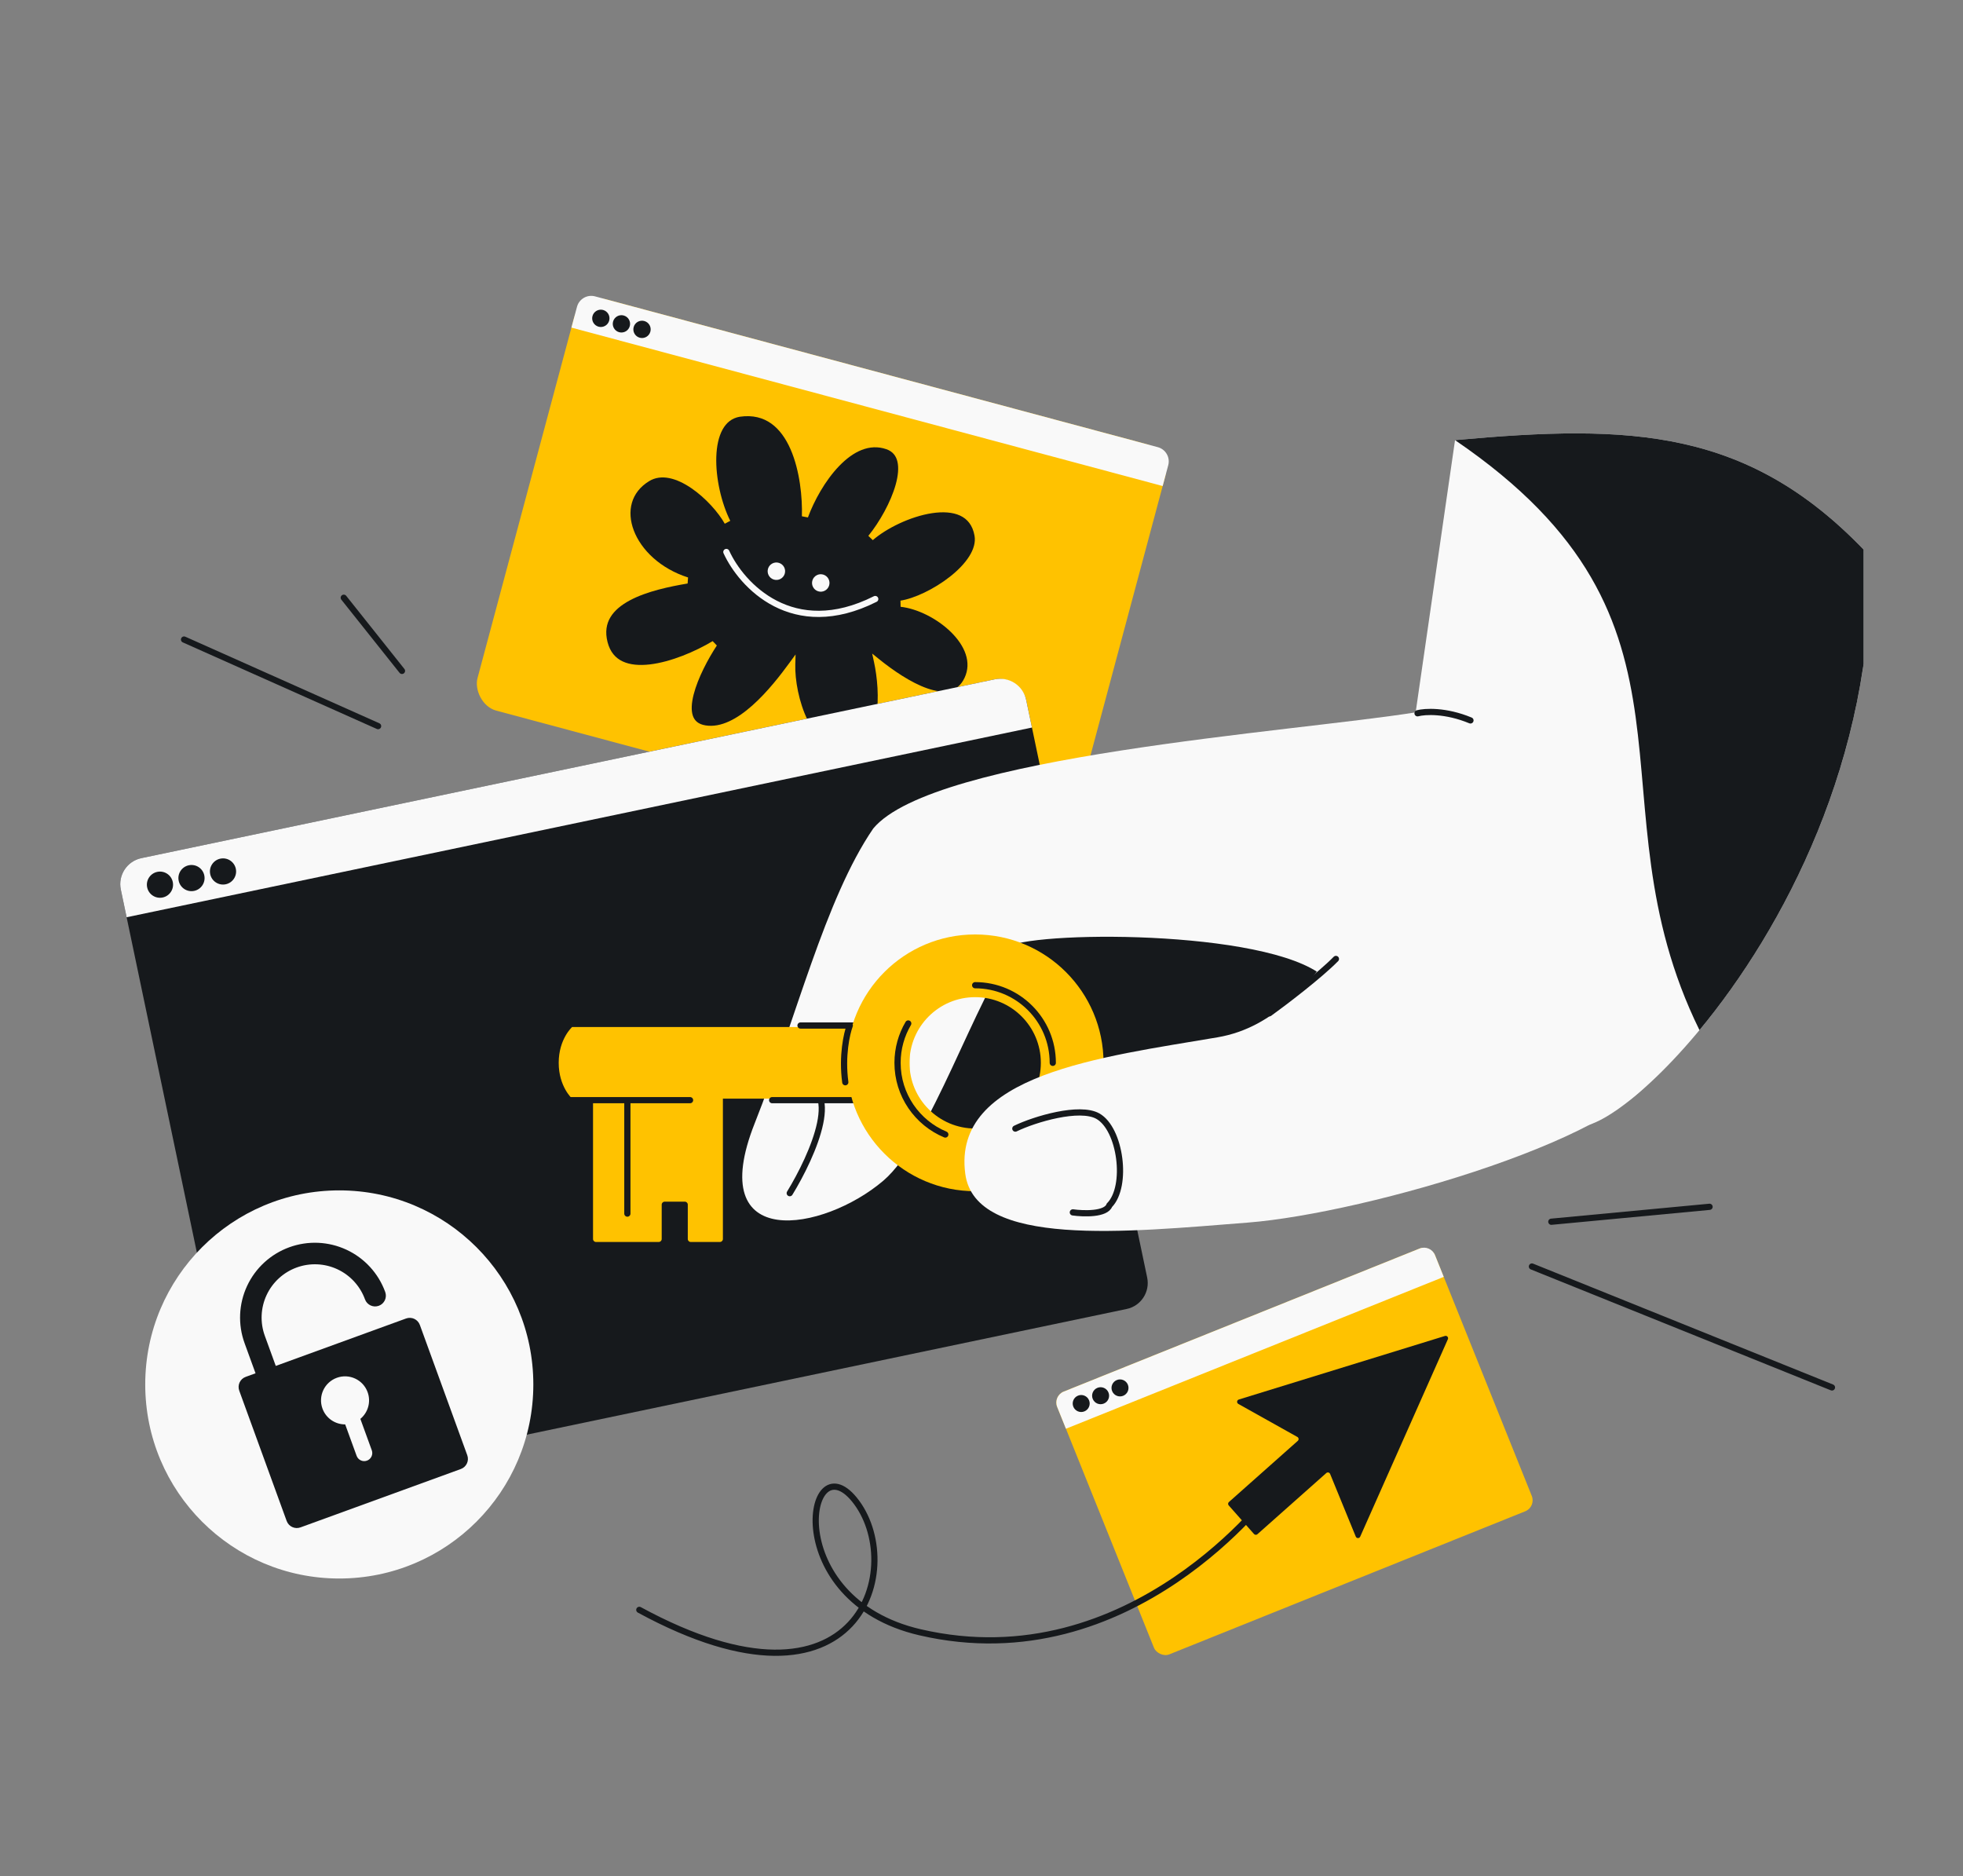 <svg width="632" height="604" viewBox="0 0 632 604" fill="none" xmlns="http://www.w3.org/2000/svg">
<rect x="0" y="0" width="632" height="604" fill="#808080" stroke="none"/>
<g clip-path="url(#clip0_448_178)">
<rect x="186.997" y="94.181" width="197.07" height="137.051" rx="8.549" transform="rotate(15 186.997 94.181)" fill="#FFC200"/>
<path d="M372.764 143.957L191.584 95.41C189.051 94.731 186.446 96.235 185.767 98.768L183.973 105.465L374.328 156.47L376.122 149.774C376.801 147.24 375.297 144.636 372.764 143.957Z" fill="#F9F9F9"/>
<circle cx="193.443" cy="102.48" r="2.788" transform="rotate(15 193.443 102.48)" fill="#16191C"/>
<circle cx="200.073" cy="104.256" r="2.788" transform="rotate(15 200.073 104.256)" fill="#16191C"/>
<circle cx="206.7" cy="106.033" r="2.788" transform="rotate(15 206.7 106.033)" fill="#16191C"/>
<path d="M258.176 166.206L260.113 166.583C262.085 161.237 265.665 154.692 270.177 150.017C274.709 145.322 279.939 142.735 285.349 144.607C287.381 145.31 288.479 146.704 288.93 148.611C289.397 150.583 289.166 153.123 288.384 155.959C286.822 161.617 283.181 168.04 279.569 172.509L281.006 173.89C285.358 170.083 293.121 166.257 300.075 165.207C303.55 164.682 306.701 164.87 309.097 165.981C311.43 167.063 313.15 169.066 313.754 172.458C314.127 174.551 313.488 176.802 312.046 179.094C310.604 181.383 308.411 183.629 305.843 185.652C300.689 189.714 294.246 192.71 289.913 193.36L289.953 195.343C295.292 195.924 301.731 199.111 306.191 203.505C310.668 207.917 312.874 213.231 310.561 218.178C309.389 220.684 307.709 221.933 305.747 222.399C303.726 222.879 301.283 222.553 298.604 221.631C293.244 219.785 287.374 215.708 283.007 212.183L280.801 210.402L281.401 213.173C282.406 217.809 283.129 224.786 282.083 230.664C281.56 233.601 280.61 236.181 279.109 238.062C277.634 239.911 275.595 241.128 272.747 241.332C267.099 241.736 262.873 237.662 260.021 231.834C257.188 226.041 255.912 218.865 256.052 213.905L256.142 210.687L254.244 213.287C251.342 217.264 247.09 222.786 242.243 227.092C237.35 231.439 232.098 234.323 227.153 233.527C225.936 233.331 225.053 232.93 224.415 232.41C223.78 231.892 223.336 231.214 223.058 230.379C222.488 228.667 222.628 226.324 223.316 223.611C224.685 218.216 228.069 211.946 230.795 207.807L229.447 206.398C223.842 209.748 216.041 213.091 209.265 213.89C205.877 214.289 202.847 214.04 200.489 212.937C198.18 211.856 196.426 209.917 195.603 206.701C194.772 203.449 195.248 200.846 196.534 198.705C197.84 196.531 200.035 194.746 202.781 193.275C208.288 190.327 215.677 188.815 221.386 187.844L221.523 185.905C212.548 183.037 206.415 176.969 204.062 170.788C202.887 167.701 202.662 164.615 203.448 161.874C204.229 159.146 206.031 156.688 209.046 154.863C212.885 152.538 217.798 153.912 222.538 157.127C227.223 160.305 231.351 165.042 233.346 168.606L235.113 167.67C232.281 162.018 230.389 153.929 230.619 147.054C230.734 143.617 231.378 140.569 232.625 138.297C233.852 136.061 235.651 134.586 238.176 134.16C242.384 133.552 245.692 134.486 248.316 136.36C250.969 138.254 252.996 141.161 254.505 144.599C257.531 151.49 258.36 160.239 258.176 166.206Z" fill="#16191C" stroke="#16191C" stroke-width="https://surfshark.com/wp-content/uploads/2025/02/2"/>
<circle cx="249.961" cy="183.892" r="2.812" transform="rotate(17.539 249.961 183.892)" fill="#F9F9F9"/>
<circle cx="264.25" cy="187.673" r="2.812" transform="rotate(17.539 264.25 187.673)" fill="#F9F9F9"/>
<path d="M233.856 177.696C238.728 188.33 255.136 206.246 281.786 192.845" stroke="#F9F9F9" stroke-width="2" stroke-linecap="round"/>
<rect x="338.95" y="449.41" width="131.092" height="91.167" rx="3.8" transform="rotate(-21.897 338.95 449.41)" fill="#FFC200"/>
<path d="M457.059 401.937L342.476 447.993C340.529 448.776 339.585 450.989 340.367 452.936L343.188 459.954L464.823 411.064L462.002 404.046C461.219 402.099 459.006 401.155 457.059 401.937Z" fill="#F9F9F9"/>
<circle cx="348.098" cy="451.832" r="2.735" transform="rotate(-21.897 348.098 451.832)" fill="#16191C"/>
<circle cx="354.346" cy="449.321" r="2.735" transform="rotate(-21.897 354.346 449.321)" fill="#16191C"/>
<circle cx="360.593" cy="446.81" r="2.735" transform="rotate(-21.897 360.593 446.81)" fill="#16191C"/>
<rect x="37.148" y="278.01" width="297.805" height="207.106" rx="8.549" transform="rotate(-11.833 37.148 278.01)" fill="#16191C"/>
<path d="M320.256 218.693L45.516 276.257C40.894 277.225 37.933 281.756 38.901 286.377L40.768 295.288L332.244 234.218L330.377 225.307C329.409 220.686 324.877 217.725 320.256 218.693Z" fill="#F9F9F9"/>
<circle cx="51.503" cy="284.805" r="4.213" transform="rotate(-11.833 51.503 284.805)" fill="#16191C"/>
<circle cx="61.651" cy="282.678" r="4.213" transform="rotate(-11.833 61.651 282.678)" fill="#16191C"/>
<circle cx="71.803" cy="280.551" r="4.213" transform="rotate(-11.833 71.803 280.551)" fill="#16191C"/>
<path d="M278.741 399.486C248.641 389.292 297.162 304.245 313.603 290.792L421.163 252.609L490.672 295.808C460.086 313.352 382.867 345.536 344.053 346.65C324.357 347.215 302.969 407.691 278.741 399.486Z" fill="#16191C"/>
<path d="M455.777 229.329L468.457 141.69C525.103 136.531 563.561 137.594 602.189 179.234C604.048 279.675 533.069 355.769 511.387 362.172C465.354 380.123 447.192 370.503 429.587 319.05C423.305 300.691 346.598 299.191 327.338 303.75C313.903 321.443 299.791 366.958 284.399 380.092C265.158 396.51 226.413 403.391 243.001 361.568C256.272 328.11 265.61 289.408 281.145 266.722C300.568 243.323 416.034 235.67 455.777 229.329Z" fill="#F9F9F9"/>
<path d="M254.262 384.116C261.67 372.012 272.372 348.045 255.915 349.011" stroke="#16191C" stroke-width="2" stroke-linecap="round"/>
<circle cx="195.258" cy="341.677" r="26.432" fill="#16191C"/>
<rect x="184.204" y="336.391" width="22.107" height="69.203" rx="3.8" fill="#16191C"/>
<path d="M212.088 399.827H191.881C191.356 399.827 190.931 399.402 190.931 398.877V349.847H232.741V398.877C232.741 399.402 232.316 399.827 231.791 399.827H222.387C221.862 399.827 221.437 399.402 221.437 398.877V387.802C221.437 387.277 221.011 386.852 220.487 386.852H213.988C213.463 386.852 213.038 387.277 213.038 387.802V398.877C213.038 399.402 212.612 399.827 212.088 399.827Z" fill="#FFC200"/>
<path d="M184.203 330.624L292.813 330.624V353.692H184.203C184.203 353.692 179.878 349.847 179.878 342.158C179.878 334.469 184.203 330.624 184.203 330.624Z" fill="#FFC200"/>
<path d="M222.169 354.172H201.984M181.8 354.172H201.984M201.984 354.172V390.696M248.6 354.172H277.435M257.731 330.144H275.513" stroke="#16191C" stroke-width="2" stroke-linecap="round"/>
<path fill-rule="evenodd" clip-rule="evenodd" d="M313.959 383.487C336.785 383.487 355.289 364.984 355.289 342.158C355.289 319.332 336.785 300.828 313.959 300.828C291.134 300.828 272.63 319.332 272.63 342.158C272.63 364.984 291.134 383.487 313.959 383.487ZM313.959 363.303C325.638 363.303 335.105 353.836 335.105 342.158C335.105 330.48 325.638 321.013 313.959 321.013C302.281 321.013 292.814 330.48 292.814 342.158C292.814 353.836 302.281 363.303 313.959 363.303Z" fill="#FFC200"/>
<path d="M338.949 342.158C338.949 328.356 327.76 317.168 313.959 317.168M292.416 329.485C290.225 333.201 288.969 337.533 288.969 342.158C288.969 352.554 295.316 361.467 304.347 365.233" stroke="#16191C" stroke-width="2" stroke-linecap="round"/>
<path d="M310.775 377.893C313.974 401.84 362.899 396.625 401.754 393.587C439.771 390.615 527.67 365.235 534.178 342.691C540.687 320.147 490.099 266.143 466.336 270.063C438.104 274.719 429.329 327.578 392.011 333.938C354.693 340.297 306.489 345.804 310.775 377.893Z" fill="#F9F9F9"/>
<path d="M326.894 363.328C333.217 360.262 347.595 356.025 353.459 359.318C360.788 363.435 363.212 381.886 357.181 388.012C356.059 391.007 348.866 390.786 345.409 390.301M408.668 326.206C413.554 322.672 424.682 314.225 430.11 308.711M456.384 229.628C458.709 229.001 465.373 228.584 473.423 231.924" stroke="#16191C" stroke-width="2" stroke-linecap="round"/>
<path d="M602.188 179.233C563.56 137.594 525.102 136.53 468.456 141.69C555.229 200.754 510.521 257.072 547.158 331.63C573.923 299.349 603.394 244.419 602.188 179.233Z" fill="#16191C"/>
<path d="M273.59 330.144C272.629 332.707 270.995 339.947 272.148 348.406" stroke="#16191C" stroke-width="2" stroke-linecap="round"/>
<path d="M499.462 393.311L550.403 388.506M589.811 446.655L493.215 407.729M110.676 192.43L129.419 215.979M121.729 233.76L59.254 205.887" stroke="#16191C" stroke-width="2" stroke-linecap="round"/>
<path d="M205.83 518.261C277.436 557.188 292.172 503.587 275.033 482.699C259.655 463.956 250.918 514.952 296.179 525.47C364.42 541.329 409.595 479.815 409.595 479.815" stroke="#16191C" stroke-width="2" stroke-linecap="round"/>
<circle cx="109.234" cy="445.694" r="62.475" fill="#F9F9F9"/>
<path fill-rule="evenodd" clip-rule="evenodd" d="M93.145 401.529C87.14 403.714 82.25 408.196 79.549 413.987C76.849 419.778 76.559 426.405 78.745 432.409L82.272 442.101L79.099 443.256C77.3 443.91 76.372 445.9 77.027 447.699L92.292 489.641C92.947 491.44 94.936 492.367 96.735 491.713L148.368 472.921C150.167 472.266 151.095 470.277 150.44 468.477L135.175 426.536C134.521 424.737 132.531 423.809 130.732 424.464L88.787 439.73L85.26 430.038C83.703 425.761 83.909 421.042 85.833 416.917C87.756 412.792 91.24 409.601 95.516 408.044C99.793 406.488 104.513 406.694 108.637 408.617C112.762 410.541 115.954 414.024 117.51 418.3C118.165 420.1 120.154 421.027 121.953 420.372C123.752 419.718 124.68 417.728 124.025 415.929C121.84 409.925 117.359 405.034 111.568 402.334C105.776 399.633 99.15 399.344 93.145 401.529ZM116.022 456.779C118.469 454.752 119.505 451.332 118.356 448.174C116.895 444.16 112.456 442.09 108.442 443.551C104.427 445.012 102.358 449.451 103.819 453.465C104.967 456.622 107.958 458.576 111.135 458.557L114.815 468.668C115.306 470.017 116.798 470.713 118.147 470.222C119.497 469.731 120.192 468.239 119.701 466.89L116.022 456.779Z" fill="#16191C"/>
<path d="M398.691 451.964C398.095 451.631 398.189 450.747 398.841 450.546L465.212 430.083C465.848 429.887 466.42 430.531 466.15 431.139L437.924 494.693C437.647 495.317 436.757 495.304 436.498 494.672L428.239 474.505C428.037 474.011 427.406 473.864 427.006 474.219L404.832 493.908C404.512 494.193 404.021 494.163 403.736 493.842L395.593 484.637C395.31 484.317 395.339 483.827 395.659 483.543L417.83 463.854C418.229 463.499 418.159 462.857 417.694 462.597L398.691 451.964Z" fill="#16191C"/>
</g>
<defs>
<clipPath id="clip0_448_178">
<rect x="32" y="32" width="568" height="540" rx="48" fill="white"/>
</clipPath>
</defs>
</svg>
